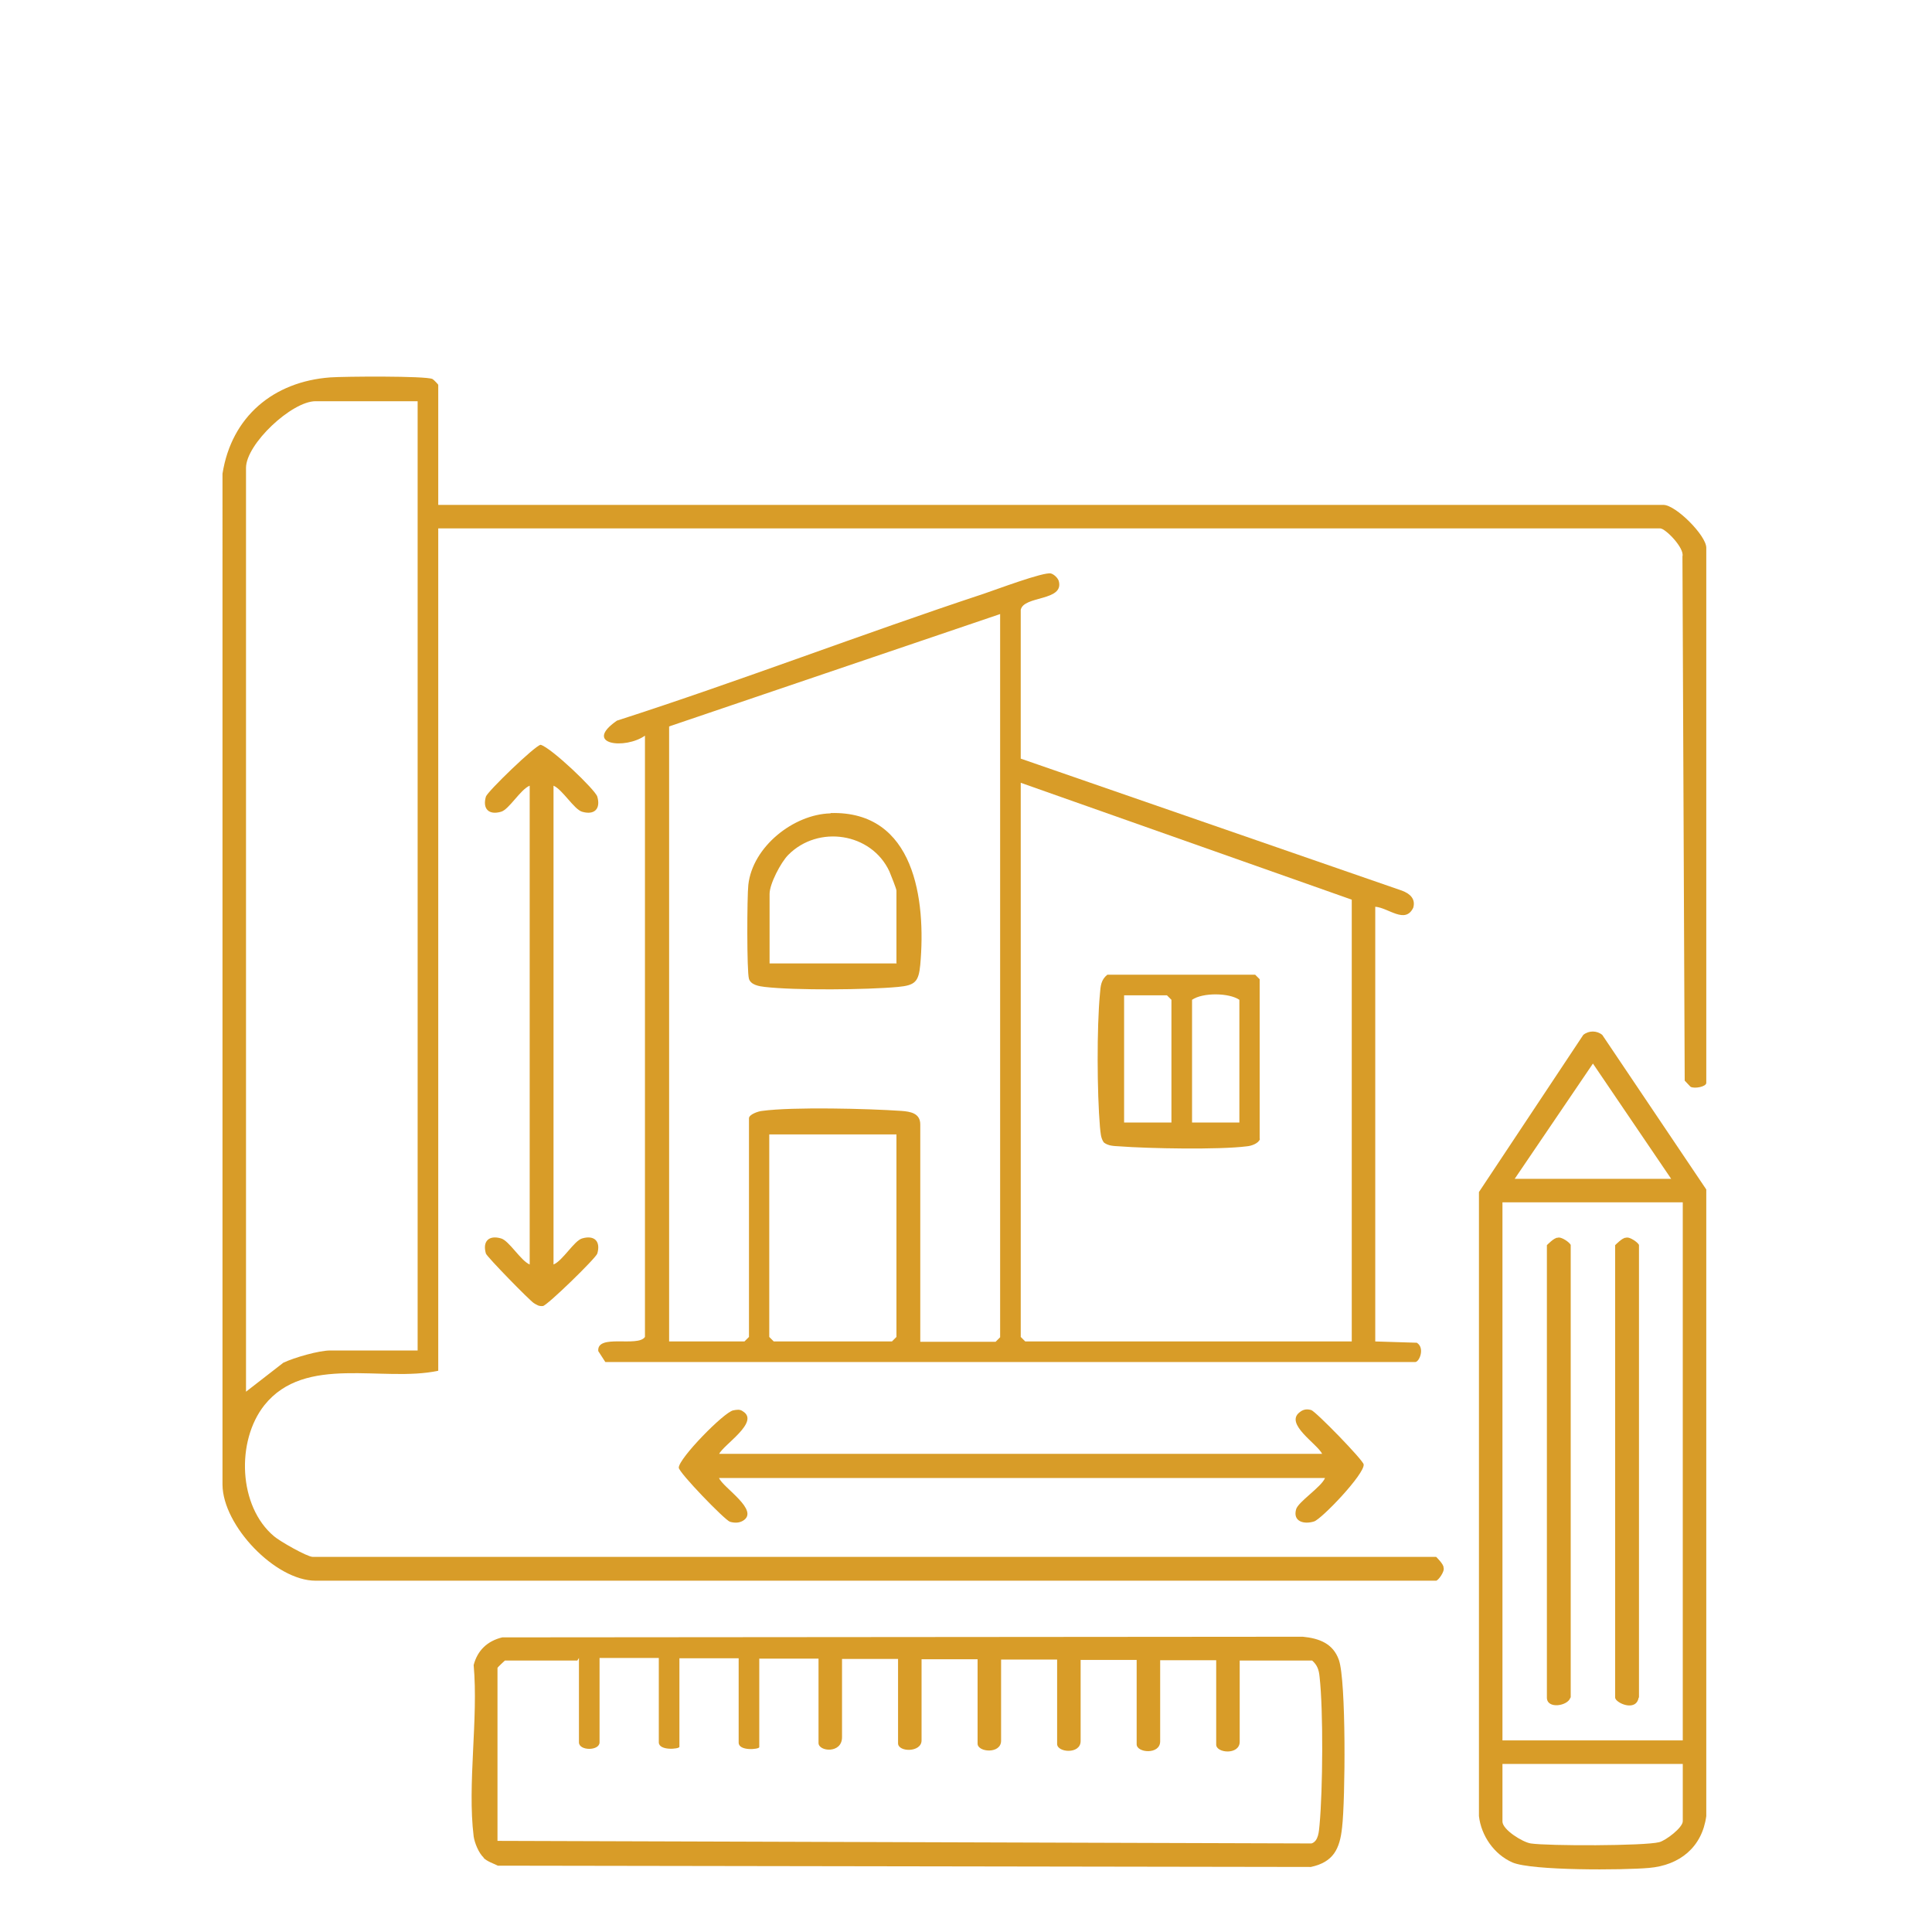 <?xml version="1.0" encoding="UTF-8"?><svg id="Layer_1" xmlns="http://www.w3.org/2000/svg" viewBox="0 0 60 60"><defs><style>.cls-1{fill:#d89c28;}</style></defs><path class="cls-1" d="M13.61,15.68h38.05c.38,0,1.33.95,1.33,1.33v16.62c0,.12-.37.19-.49.12l-.18-.19-.07-16.28c.07-.26-.53-.87-.69-.87H13.61v26.16c-1.72.37-4.13-.52-5.4,1.07-.88,1.11-.81,3.14.3,4.07.17.15,1.03.64,1.2.64h34.89s.24.23.23.33c.05.12-.17.41-.23.41H9.8c-1.25,0-2.88-1.71-2.89-2.98V14.71c.28-1.77,1.58-2.86,3.35-2.99.43-.03,2.95-.05,3.17.05.04.02.18.17.18.18v3.72ZM12.97,12.46h-3.17c-.74,0-2.16,1.33-2.16,2.07v28.69l1.16-.9c.34-.16,1.1-.38,1.46-.38h2.71V12.46Z"/><path class="cls-1" d="M20.04,22.84c-.63.45-1.95.28-.88-.46,3.82-1.23,7.58-2.68,11.39-3.94.36-.12,1.87-.69,2.09-.63.1.03.21.14.24.23.18.64-1.09.45-1.18.9v4.62s11.84,4.1,11.84,4.1c.24.09.43.25.35.53-.25.52-.77,0-1.18-.03v13.5l1.29.04c.26.16.08.6-.05.6h-25.15l-.22-.34c-.05-.55,1.23-.11,1.45-.44v-18.68ZM31.06,19.07l-10.28,3.49v19.1h2.34l.14-.14v-6.79c0-.12.29-.22.41-.23.95-.13,3.31-.07,4.32,0,.28.02.59.07.59.42v6.75h2.34l.14-.14v-22.45ZM41.98,41.66v-13.72l-10.28-3.63v17.21l.14.14h10.14ZM27.84,35.23h-3.95v6.29l.14.14h3.67l.14-.14v-6.29Z"/><path class="cls-1" d="M15.02,57.69c-.15-.14-.28-.45-.31-.66-.2-1.63.15-3.65,0-5.32.12-.46.43-.75.89-.86l24.86-.02c.51.05.94.21,1.12.72.23.65.2,4.36.1,5.2-.07.67-.27,1.08-.97,1.23l-25.25-.04c-.14-.07-.33-.13-.44-.24ZM17.93,51.57h-2.25s-.23.21-.23.23v5.37l25.28.08c.22-.07.23-.38.25-.58.1-1.07.12-3.55,0-4.6-.02-.21-.07-.36-.23-.5h-2.25v2.52c0,.42-.73.36-.73.09v-2.62h-1.74v2.52c0,.42-.73.36-.73.09v-2.62h-1.74v2.52c0,.42-.73.36-.73.09v-2.62h-1.74v2.52c0,.42-.73.36-.73.09v-2.62h-1.74v2.52c0,.38-.73.37-.73.09v-2.62h-1.74v2.43c0,.52-.73.45-.73.18v-2.62h-1.84v2.75c0,.07-.64.13-.64-.14v-2.62h-1.84v2.75c0,.07-.64.13-.64-.14v-2.62h-1.84v2.62c0,.27-.64.27-.64,0v-2.62Z"/><path class="cls-1" d="M49.76,32.14l3.23,4.8v19.46c-.13.97-.83,1.53-1.78,1.61-.78.07-3.64.09-4.24-.17-.57-.25-.97-.83-1.04-1.44v-19.38s3.24-4.88,3.24-4.88c.17-.14.42-.14.59,0ZM51.9,36.61l-2.43-3.58-2.43,3.58h4.87ZM52.26,37.34h-5.6v16.71h5.6v-16.71ZM52.26,54.78h-5.6v1.79c0,.25.62.64.88.68.53.08,3.53.08,3.99-.04.2-.05.73-.45.73-.65v-1.79Z"/><path class="cls-1" d="M22.33,45.15h18.73c-.15-.31-1.17-.93-.7-1.29.11-.09.22-.11.36-.07s1.62,1.56,1.63,1.69c.03.3-1.3,1.69-1.54,1.77-.32.1-.66,0-.56-.37.05-.23.79-.7.9-.98h-18.82c.12.3,1.28,1.01.74,1.33-.12.07-.26.07-.4.03-.16-.05-1.59-1.53-1.59-1.68,0-.29,1.4-1.72,1.69-1.78.11-.02.21-.04.3.03.54.33-.61,1.04-.74,1.33Z"/><path class="cls-1" d="M17.19,24.4v14.87c.29-.12.64-.74.89-.81.38-.11.58.09.47.47-.04.14-1.56,1.62-1.69,1.63s-.18-.03-.28-.09c-.12-.07-1.46-1.44-1.49-1.54-.11-.38.09-.58.47-.47.25.07.61.69.89.81v-14.87c-.29.12-.64.74-.89.81-.38.11-.58-.09-.47-.47.05-.16,1.53-1.59,1.7-1.61.33.09,1.7,1.4,1.76,1.61.11.38-.09.58-.47.47-.25-.07-.61-.69-.89-.81Z"/><path class="cls-1" d="M25.8,25.25c2.61-.07,2.96,2.7,2.78,4.71-.05.53-.16.64-.69.69-.97.09-3.19.11-4.14,0-.17-.02-.43-.06-.49-.25-.07-.22-.06-2.57-.02-2.92.13-1.18,1.4-2.19,2.55-2.22ZM27.84,29.91v-2.25c0-.06-.18-.5-.22-.6-.56-1.2-2.21-1.45-3.14-.51-.23.23-.58.9-.58,1.21v2.16h3.95Z"/><path class="cls-1" d="M39.13,35.37c-.04.14-.27.22-.41.23-.85.11-3.06.07-3.96,0-.17-.01-.34-.01-.48-.12-.1-.14-.1-.31-.12-.48-.09-1.06-.1-3.09,0-4.14.02-.24.03-.43.23-.59h4.59l.14.14v4.96ZM36.38,34.86v-3.81l-.14-.14h-1.33v3.95h1.47ZM38.49,34.86v-3.81c-.32-.22-1.14-.23-1.47,0v3.81h1.47Z"/><path class="cls-1" d="M48.77,52.72c-.07.26-.73.37-.73,0v-14.05s.23-.24.33-.23c.12-.05.41.17.41.23v14.05Z"/><path class="cls-1" d="M50.89,52.72c-.08.46-.73.16-.73,0v-14.05s.23-.24.33-.23c.12-.05.41.17.41.23v14.05Z"/></svg>